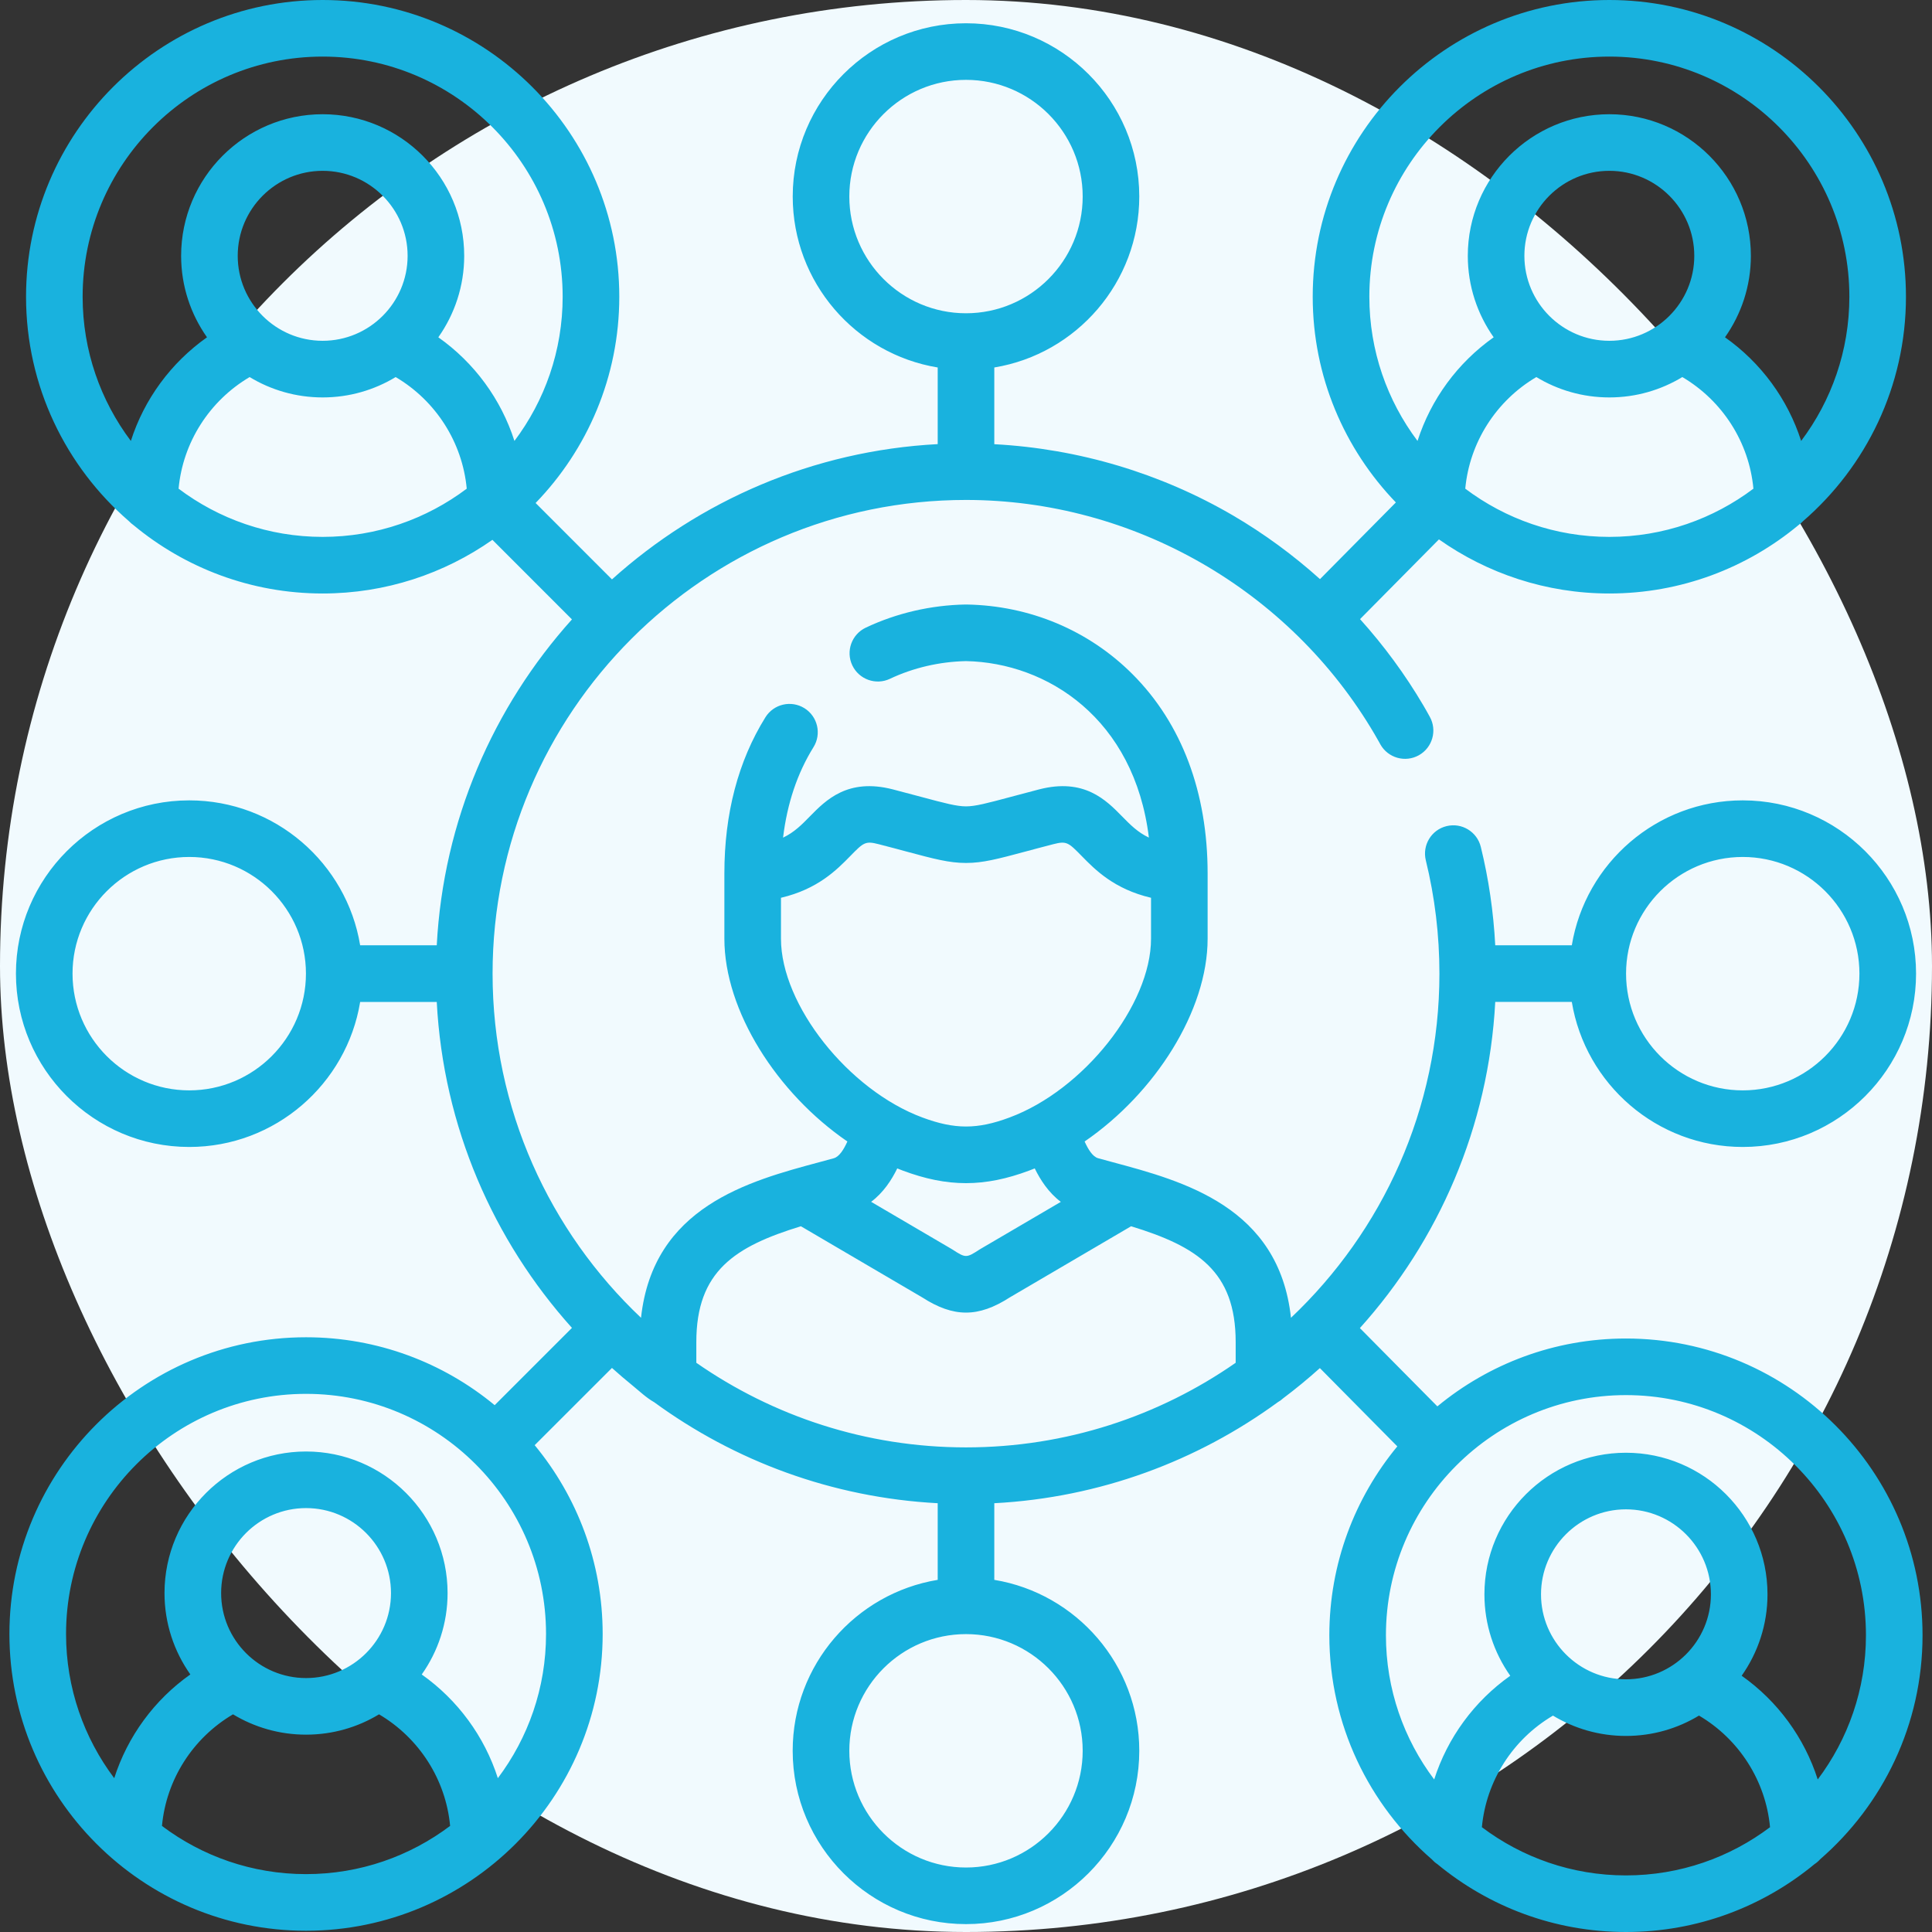 <?xml version="1.0" encoding="UTF-8"?> <svg xmlns="http://www.w3.org/2000/svg" width="48" height="48" viewBox="0 0 48 48" fill="none"><rect x="0" y="0" width="48" height="48" fill="#333333" stroke="none"/><rect width="48" height="48" rx="24" fill="#F1FAFE"></rect><g clip-path="url(#clip0_9_2488)"><path d="M40.396 33.255C38.618 33.255 36.986 33.888 35.711 34.941L33.786 32.996C35.741 30.823 36.984 27.999 37.149 24.892H39.051C39.388 26.934 41.164 28.496 43.298 28.496C45.672 28.496 47.604 26.564 47.604 24.189C47.604 21.816 45.672 19.885 43.298 19.885C41.164 19.885 39.388 21.446 39.051 23.486H37.149C37.105 22.657 36.986 21.836 36.79 21.04C36.697 20.663 36.316 20.432 35.939 20.525C35.562 20.617 35.332 20.998 35.424 21.375C35.648 22.287 35.762 23.233 35.762 24.189C35.762 27.554 34.344 30.593 32.074 32.74C31.775 29.982 29.401 29.345 27.636 28.872C27.519 28.84 27.402 28.809 27.284 28.776C27.146 28.739 27.034 28.553 26.947 28.36C28.7 27.158 30.003 25.11 30.003 23.322V21.701C30.003 19.687 29.36 17.977 28.142 16.755C27.053 15.662 25.586 15.045 24.012 15.019C24.004 15.019 23.996 15.019 23.988 15.019C23.129 15.034 22.272 15.233 21.51 15.594C21.159 15.76 21.009 16.179 21.175 16.53C21.342 16.881 21.761 17.031 22.112 16.864C22.691 16.59 23.344 16.439 24 16.425C26.023 16.465 28.182 17.857 28.544 20.81C28.264 20.677 28.08 20.489 27.879 20.284C27.482 19.879 26.938 19.323 25.817 19.612C25.543 19.683 25.309 19.745 25.107 19.8C24.524 19.956 24.232 20.034 24 20.034C23.768 20.034 23.475 19.956 22.893 19.8C22.691 19.745 22.457 19.683 22.182 19.612C21.062 19.323 20.518 19.879 20.12 20.284C19.92 20.489 19.735 20.677 19.455 20.811C19.557 19.961 19.81 19.208 20.211 18.563C20.416 18.234 20.315 17.8 19.986 17.595C19.656 17.39 19.223 17.49 19.017 17.82C18.34 18.908 17.997 20.213 17.997 21.701V23.322C17.997 25.11 19.3 27.159 21.053 28.36C20.966 28.553 20.853 28.74 20.713 28.777C20.598 28.809 20.481 28.84 20.364 28.872C18.599 29.345 16.225 29.982 15.926 32.74C13.656 30.593 12.238 27.554 12.238 24.189C12.238 17.701 17.514 12.421 24 12.421C28.154 12.421 32.043 14.651 34.15 18.239C34.152 18.242 34.154 18.245 34.155 18.248C34.192 18.309 34.227 18.372 34.263 18.436L34.294 18.493C34.484 18.832 34.912 18.953 35.251 18.764C35.59 18.574 35.711 18.146 35.522 17.807L35.492 17.753C35.449 17.676 35.406 17.598 35.361 17.523C34.91 16.756 34.382 16.04 33.79 15.382L35.75 13.401C36.949 14.246 38.409 14.745 39.984 14.745C41.768 14.745 43.407 14.106 44.683 13.046C44.724 13.018 44.762 12.985 44.795 12.949C46.36 11.596 47.353 9.599 47.353 7.372C47.353 3.307 44.047 0 39.984 0C35.92 0 32.614 3.307 32.614 7.372C32.614 9.355 33.403 11.157 34.68 12.483L32.795 14.388C32.133 13.793 31.412 13.263 30.641 12.811C28.835 11.755 26.796 11.148 24.703 11.036V9.13C26.744 8.794 28.305 7.017 28.305 4.882C28.305 2.509 26.374 0.578 24 0.578C21.626 0.578 19.695 2.509 19.695 4.882C19.695 7.017 21.256 8.794 23.297 9.13V11.034C20.195 11.198 17.375 12.442 15.204 14.395L13.307 12.497C14.592 11.169 15.386 9.362 15.386 7.372C15.386 3.307 12.08 0 8.016 0C3.953 0 0.647 3.307 0.647 7.372C0.647 9.599 1.64 11.596 3.204 12.949C3.238 12.985 3.276 13.018 3.316 13.046C4.593 14.106 6.231 14.745 8.016 14.745C9.584 14.745 11.038 14.251 12.234 13.412L14.21 15.389C12.257 17.561 11.015 20.383 10.851 23.486H8.948C8.612 21.446 6.836 19.885 4.702 19.885C2.328 19.885 0.396 21.816 0.396 24.189C0.396 26.564 2.328 28.496 4.702 28.496C6.836 28.496 8.612 26.934 8.948 24.893H10.851C11.014 27.997 12.258 30.819 14.21 32.991L12.29 34.911C11.015 33.857 9.382 33.224 7.603 33.224C3.54 33.224 0.234 36.531 0.234 40.596C0.234 44.661 3.54 47.969 7.603 47.969C11.667 47.969 14.973 44.661 14.973 40.596C14.973 38.816 14.338 37.181 13.284 35.905L15.204 33.986C15.373 34.138 15.546 34.286 15.722 34.429C15.89 34.566 16.063 34.731 16.252 34.837C18.25 36.297 20.673 37.208 23.297 37.347V39.251C21.256 39.588 19.694 41.363 19.694 43.497C19.694 45.872 21.626 47.804 24 47.804C26.374 47.804 28.305 45.872 28.305 43.497C28.305 41.363 26.743 39.588 24.703 39.251V37.347C27.327 37.208 29.749 36.297 31.747 34.837C31.795 34.81 31.839 34.778 31.879 34.741C32.195 34.504 32.499 34.253 32.792 33.99L34.716 35.935C33.662 37.211 33.027 38.846 33.027 40.628C33.027 42.849 34.015 44.842 35.573 46.195C35.614 46.24 35.659 46.28 35.71 46.313C36.985 47.367 38.618 48 40.396 48C42.174 48 43.808 47.367 45.082 46.313C45.133 46.28 45.179 46.24 45.219 46.195C46.777 44.842 47.765 42.849 47.765 40.628C47.766 36.562 44.46 33.255 40.396 33.255ZM43.298 21.291C44.897 21.291 46.197 22.591 46.197 24.189C46.197 25.789 44.897 27.09 43.298 27.09C41.7 27.09 40.399 25.789 40.399 24.189C40.399 22.591 41.7 21.291 43.298 21.291ZM39.984 13.339C38.642 13.339 37.402 12.892 36.404 12.141C36.511 10.991 37.171 9.957 38.17 9.368C38.7 9.689 39.32 9.874 39.984 9.874C40.647 9.874 41.267 9.689 41.797 9.368C42.796 9.957 43.457 10.991 43.563 12.141C42.566 12.892 41.326 13.339 39.984 13.339ZM37.873 6.356C37.873 5.192 38.82 4.244 39.984 4.244C41.147 4.244 42.094 5.192 42.094 6.356C42.094 7.52 41.147 8.467 39.984 8.467C38.82 8.467 37.873 7.52 37.873 6.356ZM34.021 7.372C34.021 4.083 36.696 1.406 39.984 1.406C43.272 1.406 45.947 4.083 45.947 7.372C45.947 8.716 45.5 9.956 44.749 10.955C44.418 9.921 43.754 9.013 42.857 8.38C43.261 7.807 43.5 7.109 43.5 6.356C43.5 4.416 41.922 2.838 39.984 2.838C38.045 2.838 36.467 4.416 36.467 6.356C36.467 7.109 36.706 7.807 37.11 8.38C36.213 9.013 35.55 9.921 35.218 10.955C34.467 9.956 34.021 8.716 34.021 7.372ZM21.101 4.882C21.101 3.284 22.401 1.984 24 1.984C25.599 1.984 26.899 3.284 26.899 4.882C26.899 6.481 25.599 7.783 24 7.783C22.401 7.783 21.101 6.481 21.101 4.882ZM8.016 13.339C6.674 13.339 5.434 12.892 4.437 12.141C4.543 10.991 5.204 9.957 6.202 9.368C6.732 9.689 7.353 9.874 8.016 9.874C8.68 9.874 9.3 9.689 9.83 9.368C10.829 9.957 11.489 10.991 11.596 12.141C10.598 12.892 9.358 13.339 8.016 13.339ZM5.906 6.356C5.906 5.192 6.853 4.244 8.016 4.244C9.18 4.244 10.127 5.192 10.127 6.356C10.127 7.52 9.18 8.467 8.016 8.467C6.853 8.467 5.906 7.52 5.906 6.356ZM10.89 8.38C11.294 7.807 11.533 7.109 11.533 6.356C11.533 4.416 9.955 2.838 8.016 2.838C6.077 2.838 4.5 4.416 4.5 6.356C4.5 7.109 4.739 7.807 5.143 8.38C4.246 9.013 3.582 9.921 3.251 10.955C2.5 9.956 2.053 8.716 2.053 7.372C2.053 4.083 4.728 1.406 8.016 1.406C11.304 1.406 13.979 4.083 13.979 7.372C13.979 8.716 13.533 9.956 12.781 10.955C12.45 9.921 11.787 9.013 10.89 8.38ZM4.702 27.09C3.103 27.09 1.802 25.789 1.802 24.189C1.802 22.591 3.103 21.291 4.702 21.291C6.3 21.291 7.601 22.591 7.601 24.189C7.601 25.789 6.3 27.09 4.702 27.09ZM7.604 46.562C6.261 46.562 5.022 46.116 4.024 45.365C4.13 44.214 4.79 43.18 5.789 42.592C6.319 42.912 6.94 43.097 7.604 43.097C8.267 43.097 8.887 42.913 9.417 42.592C10.416 43.181 11.077 44.215 11.183 45.364C10.185 46.116 8.946 46.562 7.604 46.562ZM5.494 39.58C5.494 38.415 6.44 37.468 7.604 37.468C8.767 37.468 9.714 38.415 9.714 39.58C9.714 40.744 8.767 41.691 7.604 41.691C6.44 41.691 5.494 40.744 5.494 39.58ZM12.369 44.178C12.038 43.145 11.375 42.236 10.478 41.602C10.882 41.03 11.12 40.332 11.12 39.58C11.12 37.64 9.543 36.062 7.604 36.062C5.665 36.062 4.087 37.64 4.087 39.58C4.087 40.332 4.325 41.029 4.729 41.601C3.831 42.234 3.169 43.144 2.838 44.178C2.087 43.18 1.641 41.939 1.641 40.596C1.641 37.306 4.316 34.63 7.604 34.63C10.892 34.63 13.566 37.306 13.566 40.596C13.567 41.939 13.12 43.18 12.369 44.178ZM19.403 23.322V22.305C20.317 22.091 20.792 21.609 21.125 21.268C21.455 20.931 21.498 20.888 21.831 20.974C22.101 21.043 22.331 21.105 22.529 21.158C23.209 21.34 23.583 21.44 24 21.44C24.417 21.44 24.791 21.34 25.471 21.158C25.669 21.105 25.899 21.043 26.168 20.974C26.502 20.888 26.544 20.931 26.875 21.268C27.208 21.609 27.683 22.091 28.597 22.305V23.322C28.597 24.965 26.922 27.082 25.081 27.764C24.282 28.063 23.717 28.062 22.917 27.764C21.078 27.082 19.403 24.965 19.403 23.322ZM26.356 29.86L24.363 31.028C24.353 31.034 24.344 31.039 24.335 31.045C24.009 31.257 23.991 31.257 23.665 31.045C23.656 31.039 23.647 31.034 23.637 31.028L21.643 29.859C21.95 29.628 22.153 29.314 22.292 29.029C22.337 29.047 22.382 29.065 22.427 29.082C22.986 29.291 23.493 29.395 24 29.395C24.507 29.395 25.014 29.291 25.571 29.082C25.617 29.065 25.662 29.047 25.708 29.029C25.847 29.314 26.05 29.629 26.356 29.86ZM26.899 43.497C26.899 45.096 25.599 46.398 24 46.398C22.401 46.398 21.101 45.096 21.101 43.497C21.101 41.899 22.401 40.599 24 40.599C25.599 40.599 26.899 41.899 26.899 43.497ZM30.7 33.858C28.797 35.182 26.488 35.96 24 35.96C21.512 35.96 19.203 35.182 17.3 33.858V33.342C17.3 31.578 18.264 30.967 19.898 30.466L22.913 32.234C23.303 32.485 23.652 32.611 24 32.611C24.348 32.611 24.697 32.485 25.087 32.234L28.102 30.466C29.736 30.967 30.7 31.578 30.7 33.342V33.858ZM40.396 46.594C39.054 46.594 37.815 46.148 36.817 45.396C36.924 44.246 37.584 43.212 38.583 42.624C39.113 42.944 39.733 43.129 40.396 43.129C41.06 43.129 41.681 42.944 42.211 42.623C43.209 43.211 43.869 44.245 43.976 45.396C42.978 46.148 41.738 46.594 40.396 46.594ZM38.286 39.611C38.286 38.447 39.233 37.499 40.396 37.499C41.56 37.499 42.507 38.447 42.507 39.611C42.507 40.775 41.56 41.722 40.396 41.722C39.233 41.722 38.286 40.775 38.286 39.611ZM45.161 44.21C44.83 43.175 44.168 42.266 43.271 41.633C43.675 41.06 43.913 40.363 43.913 39.611C43.913 37.671 42.335 36.093 40.396 36.093C38.457 36.093 36.88 37.671 36.88 39.611C36.88 40.364 37.118 41.061 37.522 41.634C36.625 42.267 35.963 43.176 35.632 44.21C34.88 43.212 34.433 41.971 34.433 40.628C34.433 37.338 37.108 34.661 40.396 34.661C43.684 34.661 46.359 37.338 46.359 40.628C46.359 41.971 45.913 43.212 45.161 44.21Z" fill="#19B2DE"></path></g><defs><clipPath id="clip0_9_2488"><rect width="48" height="48" fill="white"></rect></clipPath></defs></svg> 